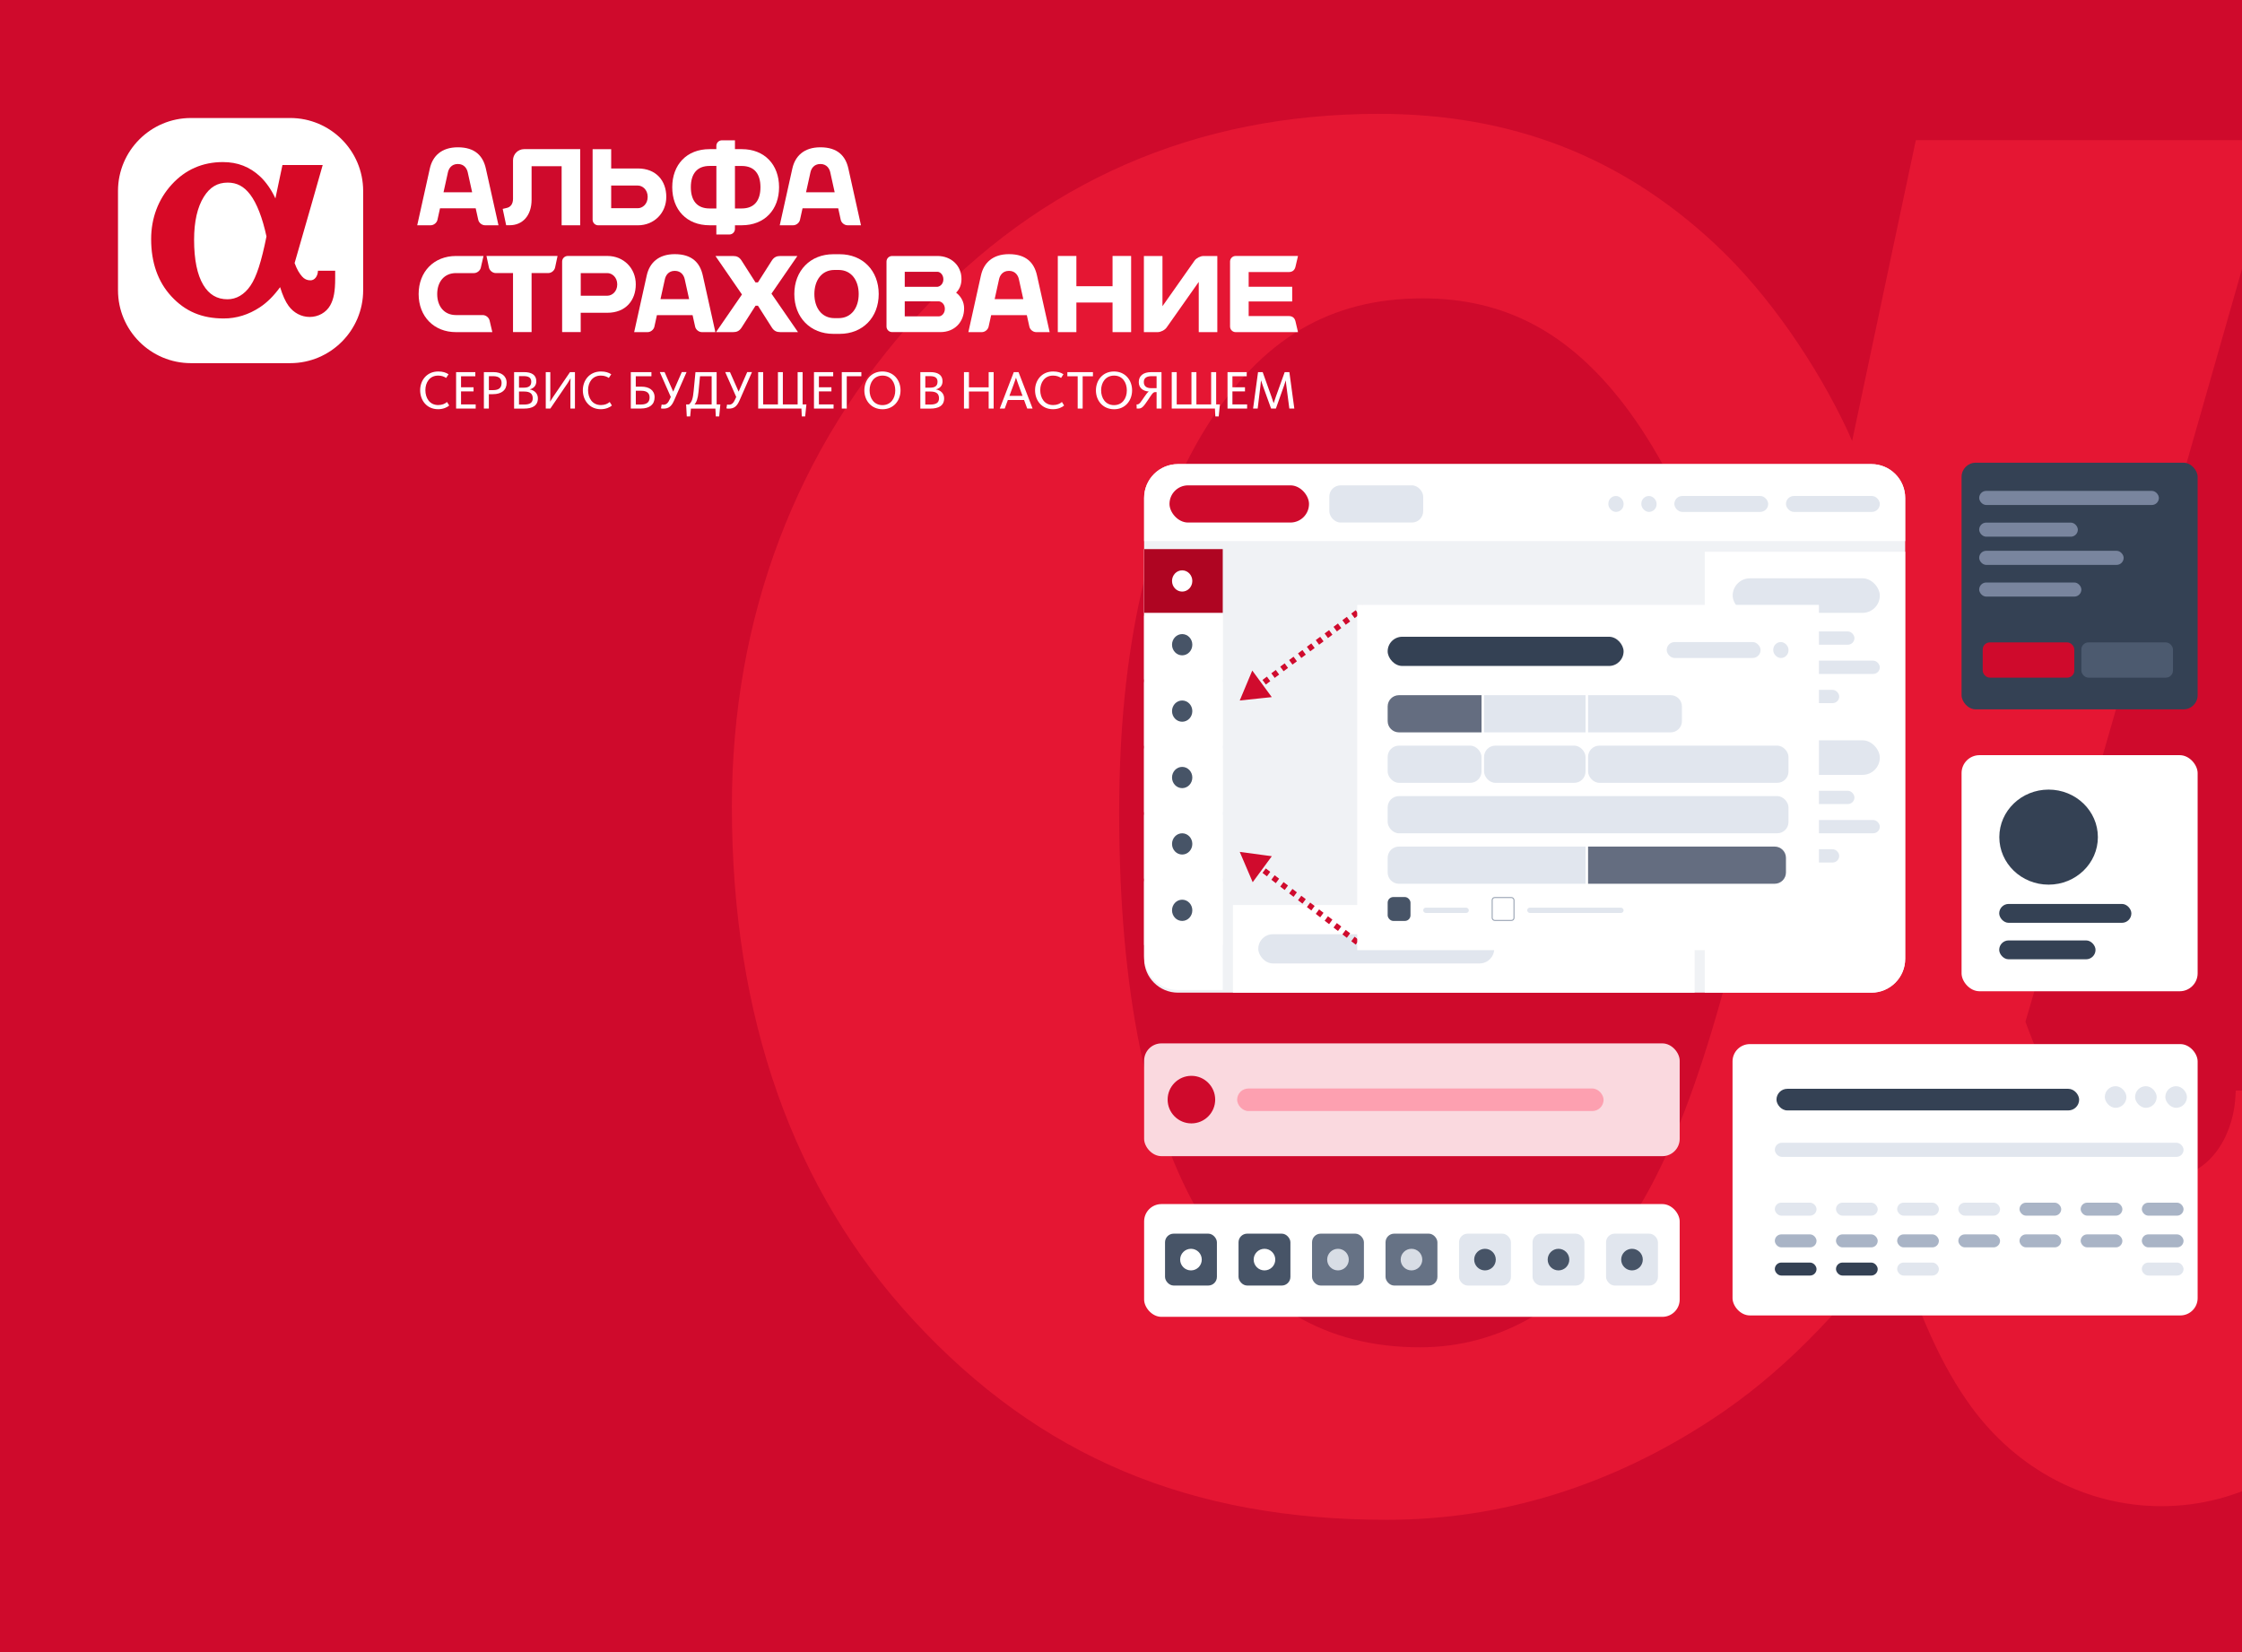 <svg width="608" height="448" viewBox="0 0 608 448" fill="none" xmlns="http://www.w3.org/2000/svg">
<g clip-path="url(#clip0_30399_103514)">
<rect width="608" height="448" fill="#CF0A2C"/>
<path d="M606.324 295.71L606.148 298.348C605.266 308.723 598.74 319.186 587.982 319.186C579.693 319.186 573.079 316.109 567.611 309.866C561.086 302.392 555.266 293.424 549.269 277.069C566.112 220.181 617.964 37.997 617.964 37.997H519.551C519.551 37.997 510.469 80.729 502.268 119.593C501.827 118.626 501.474 117.746 501.033 116.779C492.832 99.282 479.781 79.85 465.142 66.222C439.745 42.481 409.939 30.875 373.961 30.875C324.313 30.875 282.25 49.164 249.005 85.389C215.936 121.351 198.476 167.425 198.476 218.686C198.476 275.839 215.054 322.703 247.77 358.05C281.897 394.979 322.638 412.125 376.077 412.125C407.206 412.125 436.924 402.892 464.437 384.78C482.25 373.085 498.476 356.819 513.82 335.804C520.257 356.555 526.782 370.799 534.543 381.438C547.065 398.584 565.936 408.432 586.13 408.432C607.206 408.432 626.43 397.705 636.218 380.383C644.948 364.996 648.476 346.004 648.476 314.702V295.71H606.324ZM441.421 332.112C426.518 353.917 407.029 365.348 385.072 365.348C359.499 365.348 340.186 353.917 325.989 330.353C311.086 305.646 303.502 268.629 303.502 220.269C303.502 175.954 311.527 140.695 327.312 115.548C342.126 91.896 360.733 80.905 385.777 80.905C408.088 80.905 425.548 90.138 440.715 110.097C456.941 131.463 470.698 166.81 480.486 212.18C468.141 273.64 456.059 310.745 441.421 332.112Z" fill="#E51633"/>
<rect x="469.841" y="283.131" width="126.128" height="73.575" rx="4.69" fill="white"/>
<rect x="310.271" y="282.939" width="145.238" height="30.576" rx="4.69" fill="#FAD9DF"/>
<rect x="310.271" y="326.511" width="145.238" height="30.576" rx="4.69" fill="white"/>
<rect x="481.758" y="295.252" width="82.078" height="5.863" rx="2.931" fill="#344154"/>
<rect x="587.21" y="294.542" width="5.863" height="5.863" rx="2.931" fill="#E1E6EE"/>
<rect x="579.002" y="294.542" width="5.863" height="5.863" rx="2.931" fill="#E1E6EE"/>
<rect x="570.794" y="294.542" width="5.863" height="5.863" rx="2.931" fill="#E1E6EE"/>
<rect x="481.308" y="309.885" width="110.84" height="3.822" rx="1.911" fill="#E1E6EE"/>
<rect x="481.308" y="326.129" width="11.312" height="3.518" rx="1.759" fill="#E1E6EE"/>
<rect x="497.896" y="326.129" width="11.312" height="3.518" rx="1.759" fill="#E1E6EE"/>
<rect x="514.483" y="326.129" width="11.312" height="3.518" rx="1.759" fill="#E1E6EE"/>
<rect x="531.071" y="326.129" width="11.312" height="3.518" rx="1.759" fill="#E1E6EE"/>
<rect x="547.66" y="326.129" width="11.312" height="3.518" rx="1.759" fill="#A9B4C6"/>
<rect x="564.248" y="326.129" width="11.312" height="3.518" rx="1.759" fill="#A9B4C6"/>
<rect x="580.835" y="326.129" width="11.312" height="3.518" rx="1.759" fill="#A9B4C6"/>
<rect x="481.308" y="334.728" width="11.312" height="3.518" rx="1.759" fill="#A9B4C6"/>
<rect x="497.896" y="334.728" width="11.312" height="3.518" rx="1.759" fill="#A9B4C6"/>
<rect x="514.483" y="334.728" width="11.312" height="3.518" rx="1.759" fill="#A9B4C6"/>
<rect x="531.072" y="334.728" width="11.312" height="3.518" rx="1.759" fill="#A9B4C6"/>
<rect x="547.66" y="334.728" width="11.312" height="3.518" rx="1.759" fill="#A9B4C6"/>
<rect x="564.248" y="334.728" width="11.312" height="3.518" rx="1.759" fill="#A9B4C6"/>
<rect x="580.835" y="334.728" width="11.312" height="3.518" rx="1.759" fill="#A9B4C6"/>
<rect x="481.308" y="342.372" width="11.312" height="3.518" rx="1.759" fill="#344154"/>
<rect x="497.896" y="342.372" width="11.312" height="3.518" rx="1.759" fill="#344154"/>
<rect x="514.483" y="342.372" width="11.312" height="3.518" rx="1.759" fill="#E1E6EE"/>
<rect x="531.072" y="342.372" width="11.312" height="3.518" rx="1.759" fill="white"/>
<rect x="547.66" y="342.372" width="11.312" height="3.518" rx="1.759" fill="white"/>
<rect x="564.248" y="342.372" width="11.312" height="3.518" rx="1.759" fill="white"/>
<rect x="580.835" y="342.372" width="11.312" height="3.518" rx="1.759" fill="#E1E6EE"/>
<rect x="335.496" y="295.17" width="99.373" height="6.115" rx="3.058" fill="#FDA0B0"/>
<circle cx="323.094" cy="298.183" r="6.449" fill="#CF0A2C"/>
<rect x="315.939" y="334.531" width="14.07" height="14.07" rx="2.345" fill="#475467"/>
<rect x="335.873" y="334.531" width="14.07" height="14.07" rx="2.345" fill="#475467"/>
<rect x="355.806" y="334.531" width="14.07" height="14.07" rx="2.345" fill="#667285"/>
<rect x="375.739" y="334.531" width="14.07" height="14.07" rx="2.345" fill="#667285"/>
<rect x="395.672" y="334.531" width="14.07" height="14.07" rx="2.345" fill="#E1E6EE"/>
<rect x="415.605" y="334.531" width="14.07" height="14.07" rx="2.345" fill="#E1E6EE"/>
<rect x="435.539" y="334.531" width="14.07" height="14.07" rx="2.345" fill="#E1E6EE"/>
<circle cx="322.974" cy="341.566" r="2.931" fill="white"/>
<circle cx="342.908" cy="341.566" r="2.931" fill="white"/>
<circle cx="362.841" cy="341.566" r="2.931" fill="#D8DDE5"/>
<circle cx="382.775" cy="341.566" r="2.931" fill="#D8DDE5"/>
<circle cx="402.708" cy="341.566" r="2.931" fill="#475467"/>
<circle cx="422.641" cy="341.566" r="2.931" fill="#475467"/>
<circle cx="442.573" cy="341.566" r="2.931" fill="#475467"/>
<path d="M310.271 135.024C310.271 129.958 314.377 125.852 319.443 125.852H507.488C512.554 125.852 516.661 129.958 516.661 135.024V260.006C516.661 265.072 512.554 269.179 507.488 269.179H319.443C314.377 269.179 310.271 265.072 310.271 260.006V135.024Z" fill="#F0F2F5"/>
<path d="M310.271 135.024C310.271 129.958 314.377 125.852 319.443 125.852H507.488C512.554 125.852 516.661 129.958 516.661 135.024V146.738H310.271V135.024Z" fill="white"/>
<rect x="360.492" y="131.613" width="25.455" height="10.083" rx="3.058" fill="#E1E6EE"/>
<rect x="484.327" y="134.494" width="25.455" height="4.321" rx="2.161" fill="#E1E6EE"/>
<rect x="454.056" y="134.494" width="25.455" height="4.321" rx="2.161" fill="#E1E6EE"/>
<rect x="445.112" y="134.494" width="4.128" height="4.321" rx="2.064" fill="#E1E6EE"/>
<rect x="436.168" y="134.494" width="4.128" height="4.321" rx="2.064" fill="#E1E6EE"/>
<path d="M310.271 148.899H331.598V268.459H319.443C314.377 268.459 310.271 264.352 310.271 259.286V148.899Z" fill="white"/>
<rect x="310.271" y="148.899" width="21.327" height="17.286" fill="#AF0522"/>
<g filter="url(#filter0_d_30399_103514)">
<rect x="310.271" y="166.185" width="21.327" height="17.286" fill="white"/>
</g>
<g filter="url(#filter1_d_30399_103514)">
<rect x="310.271" y="184.189" width="21.327" height="17.286" fill="white"/>
</g>
<g filter="url(#filter2_d_30399_103514)">
<rect x="310.271" y="202.196" width="21.327" height="17.286" fill="white"/>
</g>
<g filter="url(#filter3_d_30399_103514)">
<rect x="310.271" y="220.202" width="21.327" height="17.286" fill="white"/>
</g>
<g filter="url(#filter4_d_30399_103514)">
<rect x="310.271" y="238.208" width="21.327" height="17.286" fill="white"/>
</g>
<path d="M462.312 149.62H516.661V260.006C516.661 265.072 512.554 269.179 507.488 269.179H462.312V149.62Z" fill="white"/>
<rect x="334.35" y="245.41" width="125.21" height="23.768" fill="white"/>
<rect x="317.15" y="131.613" width="37.838" height="10.083" rx="5.042" fill="#CF0A2C"/>
<ellipse cx="320.59" cy="157.541" rx="2.752" ry="2.881" fill="white"/>
<ellipse cx="320.59" cy="174.827" rx="2.752" ry="2.881" fill="#475467"/>
<ellipse cx="320.59" cy="192.834" rx="2.752" ry="2.881" fill="#475467"/>
<ellipse cx="320.59" cy="210.84" rx="2.752" ry="2.881" fill="#475467"/>
<ellipse cx="320.59" cy="228.846" rx="2.752" ry="2.881" fill="#475467"/>
<ellipse cx="320.59" cy="246.851" rx="2.752" ry="2.881" fill="#475467"/>
<path d="M336.2 189.953L344.888 189.037L339.599 181.831L336.2 189.953ZM369.453 164.121L368.851 164.571L369.767 165.819L370.369 165.369L369.453 164.121ZM367.647 165.471L366.443 166.371L367.359 167.619L368.563 166.719L367.647 165.471ZM365.239 167.272L364.035 168.172L364.951 169.42L366.155 168.52L365.239 167.272ZM362.831 169.072L361.627 169.972L362.543 171.221L363.747 170.32L362.831 169.072ZM360.423 170.873L359.219 171.773L360.135 173.021L361.339 172.121L360.423 170.873ZM358.015 172.673L356.811 173.574L357.727 174.822L358.931 173.921L358.015 172.673ZM355.607 174.474L354.403 175.374L355.319 176.622L356.523 175.722L355.607 174.474ZM353.199 176.274L351.995 177.175L352.911 178.423L354.115 177.523L353.199 176.274ZM350.791 178.075L349.587 178.975L350.503 180.223L351.707 179.323L350.791 178.075ZM348.383 179.876L347.18 180.776L348.096 182.024L349.3 181.124L348.383 179.876ZM345.976 181.676L344.772 182.577L345.688 183.825L346.892 182.924L345.976 181.676ZM343.568 183.477L342.364 184.377L343.28 185.625L344.484 184.725L343.568 183.477ZM341.16 185.277L339.956 186.178L340.872 187.426L342.076 186.526L341.16 185.277ZM338.752 187.078L337.548 187.978L338.464 189.226L339.668 188.326L338.752 187.078Z" fill="#D00B2D"/>
<rect x="341.229" y="253.333" width="63.981" height="7.923" rx="3.961" fill="#E1E6EE"/>
<rect x="469.879" y="156.821" width="39.902" height="9.363" rx="4.682" fill="#E1E6EE"/>
<rect x="469.879" y="200.756" width="39.902" height="9.363" rx="4.682" fill="#E1E6EE"/>
<rect x="469.879" y="171.227" width="33.023" height="3.601" rx="1.801" fill="#E1E6EE"/>
<rect x="469.879" y="214.44" width="33.023" height="3.601" rx="1.801" fill="#E1E6EE"/>
<rect x="469.879" y="179.149" width="39.902" height="3.601" rx="1.801" fill="#E1E6EE"/>
<rect x="469.879" y="222.363" width="39.902" height="3.601" rx="1.801" fill="#E1E6EE"/>
<rect x="469.879" y="187.071" width="28.895" height="3.601" rx="1.801" fill="#E1E6EE"/>
<rect x="469.879" y="230.286" width="28.895" height="3.601" rx="1.801" fill="#E1E6EE"/>
<path d="M336.2 231.007L339.715 239.231L344.902 232.18L336.2 231.007ZM370.359 256.325L369.757 255.862L368.859 257.083L369.461 257.546L370.359 256.325ZM368.553 254.936L367.349 254.01L366.451 255.231L367.655 256.157L368.553 254.936ZM366.146 253.084L364.942 252.158L364.043 253.379L365.247 254.305L366.146 253.084ZM363.738 251.232L362.534 250.306L361.635 251.527L362.839 252.453L363.738 251.232ZM361.33 249.38L360.126 248.454L359.227 249.675L360.431 250.601L361.33 249.38ZM358.922 247.528L357.718 246.602L356.82 247.823L358.023 248.749L358.922 247.528ZM356.514 245.676L355.31 244.75L354.412 245.971L355.616 246.897L356.514 245.676ZM354.106 243.824L352.902 242.898L352.004 244.119L353.208 245.045L354.106 243.824ZM351.698 241.972L350.494 241.046L349.596 242.267L350.8 243.193L351.698 241.972ZM349.29 240.12L348.086 239.194L347.188 240.415L348.392 241.341L349.29 240.12ZM346.882 238.268L345.678 237.342L344.78 238.563L345.984 239.489L346.882 238.268ZM344.475 236.416L343.271 235.49L342.372 236.711L343.576 237.637L344.475 236.416ZM342.067 234.564L340.863 233.637L339.964 234.859L341.168 235.785L342.067 234.564ZM339.659 232.711L338.455 231.785L337.556 233.007L338.76 233.933L339.659 232.711Z" fill="#D00B2D"/>
<g filter="url(#filter5_d_30399_103514)">
<rect x="368.06" y="164.024" width="125.21" height="93.631" fill="white"/>
</g>
<rect x="376.315" y="172.667" width="63.981" height="7.923" rx="3.961" fill="#344154"/>
<path d="M376.315 191.57C376.315 189.882 377.684 188.513 379.373 188.513H401.77V198.596H379.373C377.684 198.596 376.315 197.227 376.315 195.538V191.57Z" fill="#646D80"/>
<rect x="376.315" y="243.25" width="6.192" height="6.482" rx="1.529" fill="#475467"/>
<rect x="404.66" y="243.388" width="5.916" height="6.206" rx="0.69" fill="white" stroke="#98A3B3" stroke-width="0.276"/>
<rect x="376.315" y="202.197" width="25.455" height="10.083" rx="3.058" fill="#E1E6EE"/>
<rect x="376.315" y="215.881" width="108.699" height="10.083" rx="3.058" fill="#E1E6EE"/>
<path d="M376.315 232.623C376.315 230.934 377.684 229.565 379.373 229.565H429.977V239.649H379.373C377.684 239.649 376.315 238.28 376.315 236.591V232.623Z" fill="#E1E6EE"/>
<path d="M430.665 229.565H481.269C482.958 229.565 484.327 230.934 484.327 232.623V236.591C484.327 238.28 482.958 239.649 481.269 239.649H430.665V229.565Z" fill="#646D80"/>
<rect x="402.458" y="202.197" width="27.519" height="10.083" rx="3.058" fill="#E1E6EE"/>
<rect x="430.665" y="202.197" width="54.35" height="10.083" rx="3.058" fill="#E1E6EE"/>
<rect x="402.458" y="188.513" width="27.519" height="10.083" fill="#E1E6EE"/>
<path d="M430.665 188.513H453.062C454.751 188.513 456.12 189.882 456.12 191.57V195.538C456.12 197.227 454.751 198.596 453.062 198.596H430.665V188.513Z" fill="#E1E6EE"/>
<rect x="451.992" y="174.107" width="25.455" height="4.321" rx="2.161" fill="#E1E6EE"/>
<rect x="480.887" y="174.107" width="4.128" height="4.321" rx="2.064" fill="#E1E6EE"/>
<rect x="385.947" y="246.131" width="12.383" height="1.44" rx="0.72" fill="#E1E6EE"/>
<rect x="414.154" y="246.131" width="26.143" height="1.44" rx="0.72" fill="#E1E6EE"/>
<rect x="531.95" y="125.471" width="64.019" height="66.886" rx="3.842" fill="#344154"/>
<rect x="536.728" y="133.115" width="48.731" height="3.822" rx="1.911" fill="#79859E"/>
<rect x="536.728" y="141.715" width="26.754" height="3.822" rx="1.911" fill="#79859E"/>
<rect x="536.728" y="157.958" width="27.71" height="3.822" rx="1.911" fill="#79859E"/>
<rect x="537.683" y="174.202" width="24.843" height="9.555" rx="1.921" fill="#CF0A2C"/>
<rect x="564.437" y="174.202" width="24.843" height="9.555" rx="1.921" fill="#4C5A6F"/>
<rect x="536.728" y="149.359" width="39.176" height="3.822" rx="1.911" fill="#79859E"/>
<rect x="531.95" y="204.778" width="64.019" height="64.019" rx="4.86" fill="white"/>
<rect x="542.157" y="245.122" width="35.841" height="5.119" rx="2.56" fill="#344154"/>
<rect x="542.157" y="255.012" width="26.122" height="5.119" rx="2.56" fill="#344154"/>
<ellipse cx="555.552" cy="227.003" rx="13.364" ry="12.887" fill="#344154"/>
<path d="M78.701 32H51.785C40.871 32 32 40.871 32 51.776V78.701C32 89.606 40.871 98.476 51.785 98.476H78.71C89.615 98.476 98.486 89.606 98.486 78.701V51.776C98.476 40.871 89.606 32 78.701 32Z" fill="white"/>
<path d="M86.221 73.409L86.202 73.703C86.104 74.857 85.38 76.02 84.187 76.02C83.268 76.02 82.534 75.678 81.928 74.984C81.204 74.153 80.559 73.155 79.894 71.336C81.762 65.008 87.512 44.743 87.512 44.743H76.598C76.598 44.743 75.59 49.497 74.681 53.819C74.632 53.712 74.593 53.614 74.544 53.507C73.634 51.56 72.187 49.399 70.563 47.883C67.746 45.242 64.441 43.951 60.45 43.951C54.944 43.951 50.279 45.986 46.592 50.015C42.924 54.015 40.988 59.14 40.988 64.842C40.988 71.199 42.827 76.412 46.455 80.343C50.24 84.451 54.758 86.358 60.685 86.358C64.138 86.358 67.433 85.331 70.485 83.317C72.461 82.016 74.26 80.207 75.962 77.869C76.676 80.177 77.4 81.761 78.26 82.945C79.649 84.852 81.742 85.948 83.982 85.948C86.319 85.948 88.451 84.754 89.537 82.828C90.505 81.116 90.896 79.004 90.896 75.522V73.409H86.221ZM67.932 77.458C66.279 79.884 64.118 81.155 61.683 81.155C58.846 81.155 56.705 79.884 55.13 77.263C53.477 74.514 52.636 70.397 52.636 65.018C52.636 60.089 53.526 56.167 55.277 53.37C56.92 50.739 58.983 49.516 61.761 49.516C64.235 49.516 66.172 50.543 67.854 52.763C69.654 55.14 71.179 59.071 72.265 64.118C70.896 70.954 69.556 75.082 67.932 77.458Z" fill="#D70926"/>
<path d="M131.758 45.713C131.005 42.319 128.863 39.942 124.159 39.942C119.738 39.942 117.313 42.309 116.56 45.713L113.146 61.087H116.795C117.626 61.087 118.457 60.422 118.633 59.61L119.328 56.481H129L129.695 59.61C129.871 60.422 130.702 61.087 131.533 61.087H135.181L131.758 45.713ZM120.276 52.148L121.479 46.7C121.675 45.82 122.359 44.471 124.159 44.471C125.959 44.471 126.643 45.82 126.839 46.7L128.042 52.148H120.276Z" fill="white"/>
<path d="M144.169 45.075H152.307V61.086H157.343V40.44H142.145C140.482 40.44 139.123 41.799 139.123 43.462V53.897C139.123 55.296 138.477 56.176 137.362 56.401L136.326 56.645L137.265 61.076H138.223C141.675 61.076 144.16 58.513 144.16 54.142V45.075" fill="white"/>
<path d="M201.149 40.441H199.31V38.045H195.779C194.948 38.045 194.263 38.72 194.263 39.551V40.441H192.425C186.195 40.441 182.302 44.686 182.302 50.759C182.302 56.843 186.195 61.087 192.425 61.087H194.263V63.591H197.794C198.625 63.591 199.31 62.906 199.31 62.085V61.087H201.149C207.379 61.087 211.271 56.843 211.271 50.759C211.271 44.696 207.379 40.441 201.149 40.441ZM192.435 56.53C188.982 56.53 187.349 54.349 187.349 50.759C187.349 47.18 188.982 44.999 192.435 44.999H194.273V56.53H192.435ZM201.149 56.53H199.31V45.008H201.149C204.601 45.008 206.225 47.189 206.225 50.769C206.225 54.349 204.591 56.53 201.149 56.53Z" fill="white"/>
<path d="M172.982 45.683H165.745V40.45H160.708V59.58C160.708 60.412 161.393 61.096 162.224 61.096H172.982C177.374 61.096 180.689 57.791 180.689 53.389C180.689 48.988 177.911 45.683 172.982 45.683ZM172.982 56.46H165.745V50.318H172.982C174.215 50.318 175.642 51.414 175.642 53.389C175.652 55.355 174.215 56.46 172.982 56.46Z" fill="white"/>
<path d="M230.069 45.713C229.316 42.319 227.174 39.942 222.47 39.942C218.049 39.942 215.624 42.309 214.871 45.713L211.458 61.087H215.106C215.937 61.087 216.768 60.422 216.944 59.61L217.639 56.481H227.311L227.996 59.61C228.172 60.422 229.003 61.087 229.835 61.087H233.483L230.069 45.713ZM218.587 52.148L219.79 46.7C219.986 45.82 220.67 44.471 222.47 44.471C224.27 44.471 224.954 45.82 225.15 46.7L226.353 52.148H218.587Z" fill="white"/>
<path d="M259.283 79.355C260.173 78.484 260.74 77.291 260.74 75.638C260.74 71.98 257.904 69.418 254.246 69.418H241.923C241.091 69.418 240.407 70.093 240.407 70.924V88.548C240.407 89.379 241.091 90.054 241.923 90.054H255.028C258.891 90.054 261.454 87.296 261.454 83.629C261.454 81.8 260.574 80.352 259.283 79.355ZM254.246 73.702C254.911 73.702 255.83 74.455 255.83 75.736C255.83 77.027 254.911 77.692 254.246 77.77H245.356V73.702H254.246ZM254.647 85.78H245.356V81.712H254.647C255.322 81.79 256.231 82.455 256.231 83.746C256.231 85.027 255.322 85.78 254.647 85.78Z" fill="white"/>
<path d="M225.99 68.939C219.76 68.939 215.408 73.38 215.408 79.737C215.408 86.094 219.76 90.534 225.99 90.534H227.712C233.942 90.534 238.294 86.094 238.294 79.737C238.294 73.38 233.942 68.939 227.712 68.939H225.99ZM220.846 79.737C220.846 76.04 222.822 73.204 226.294 73.204H227.418C230.89 73.204 232.866 76.04 232.866 79.737C232.866 83.444 230.89 86.27 227.418 86.27H226.294C222.822 86.27 220.846 83.444 220.846 79.737Z" fill="white"/>
<path d="M131.924 69.41L132.589 72.53C132.765 73.361 133.587 74.046 134.428 74.046H139.123V90.056H144.159V74.046H148.707C149.539 74.046 150.36 73.371 150.536 72.53L151.201 69.41H131.924Z" fill="white"/>
<path d="M301.709 69.41V77.616H291.9V69.41H286.863V90.066H291.9V82.036H301.709V90.066H306.746V69.41H301.709Z" fill="white"/>
<path d="M190.586 74.69C189.833 71.287 187.691 68.92 182.987 68.92C178.566 68.92 176.141 71.287 175.388 74.69L171.975 90.065H175.623C176.454 90.065 177.285 89.4 177.461 88.588L178.146 85.458H187.819L188.513 88.588C188.689 89.4 189.52 90.065 190.352 90.065H194L190.586 74.69ZM179.114 81.126L180.317 75.678C180.513 74.798 181.197 73.448 182.997 73.448C184.796 73.448 185.481 74.798 185.677 75.678L186.88 81.116H179.114V81.126Z" fill="white"/>
<path d="M281.219 74.69C280.466 71.287 278.324 68.92 273.62 68.92C269.199 68.92 266.774 71.287 266.021 74.69L262.607 90.065H266.255C267.087 90.065 267.918 89.4 268.094 88.588L268.789 85.458H278.461L279.156 88.588C279.332 89.4 280.163 90.065 280.994 90.065H284.652L281.219 74.69ZM269.737 81.126L270.94 75.678C271.136 74.798 271.82 73.448 273.62 73.448C275.42 73.448 276.104 74.798 276.3 75.678L277.503 81.116H269.737V81.126Z" fill="white"/>
<path d="M133.499 90.005V90.064H123.65C117.684 90.064 113.528 85.819 113.528 79.736C113.528 73.663 117.694 69.418 123.65 69.418H131.122L130.389 72.587C130.203 73.398 129.372 74.054 128.54 74.054H123.65C120.462 74.054 118.565 76.43 118.565 79.746C118.565 83.061 120.462 85.438 123.65 85.438H130.927C131.758 85.438 132.589 86.103 132.775 86.915L133.499 90.005Z" fill="white"/>
<path d="M164.718 69.41H153.959C153.128 69.41 152.443 70.095 152.443 70.916V90.056H157.48V84.814H164.708C169.637 84.814 172.415 81.499 172.415 77.107C172.424 72.726 169.119 69.41 164.718 69.41ZM164.718 80.188H157.49V74.056H164.718C165.95 74.056 167.388 75.151 167.388 77.127C167.388 79.093 165.95 80.188 164.718 80.188Z" fill="white"/>
<path d="M349.477 85.704H338.621V81.743H350.426V77.753H338.621V73.772H349.477C350.367 73.772 351.081 73.381 351.325 72.295L352 69.41H335.09C334.259 69.41 333.574 70.085 333.574 70.926V88.55C333.574 89.381 334.259 90.066 335.09 90.066H352L351.325 87.181C351.081 86.095 350.377 85.704 349.477 85.704Z" fill="white"/>
<path d="M310.208 90.064V69.418H315.245V83.032L323.979 70.631C324.468 69.966 325.554 69.418 326.385 69.418H330.121V90.064H325.084V76.44L316.35 88.841C315.861 89.516 314.776 90.064 313.945 90.064H310.208Z" fill="white"/>
<path d="M209.209 79.629L216.241 69.418H211.615C210.617 69.418 209.913 69.721 209.287 70.689L205.541 76.577H204.876L201.12 70.689C200.504 69.721 199.8 69.418 198.793 69.418H194.02L201.208 79.853L194.177 90.064H198.803C199.81 90.064 200.514 89.761 201.13 88.793L204.886 82.905H205.551L209.297 88.793C209.913 89.761 210.617 90.064 211.624 90.064H216.407L209.209 79.629Z" fill="white"/>
<path d="M113.938 105.821C113.938 103.151 115.738 100.735 118.838 100.735C120.1 100.735 120.912 101.019 121.645 101.488L120.99 102.486C120.423 102.105 119.728 101.85 118.809 101.85C116.52 101.85 115.357 103.718 115.357 105.792C115.357 107.894 116.481 109.841 118.838 109.841C119.904 109.841 120.667 109.489 121.225 109.009L121.821 109.958C121.313 110.437 120.208 110.965 118.809 110.965C115.67 110.965 113.938 108.491 113.938 105.821Z" fill="white"/>
<path d="M123.689 100.911H128.902V102.036H125.029V105.019H128.423V106.134H125.029V109.664H129V110.789H123.689V100.911Z" fill="white"/>
<path d="M131.23 100.911H133.852C135.886 100.911 137.392 101.879 137.392 103.816C137.392 105.791 136.013 106.887 133.685 106.887H132.57V110.789H131.221V100.911H131.23ZM133.695 105.791C135.338 105.791 136.023 105.126 136.023 103.845C136.023 102.75 135.397 102.007 133.734 102.007H132.58V105.791H133.695Z" fill="white"/>
<path d="M139.416 100.911H142.164C144.002 100.911 145.44 101.576 145.44 103.376C145.44 104.559 144.756 105.293 143.68 105.576V105.606C144.883 105.811 145.87 106.662 145.87 108.021C145.87 110.036 144.345 110.799 142.115 110.799H139.416V100.911ZM142.027 105.126C143.455 105.126 144.071 104.608 144.071 103.493C144.071 102.456 143.377 101.997 142.056 101.997H140.746V105.126H142.027ZM142.086 109.704C143.719 109.704 144.472 109.195 144.472 108.012C144.472 106.867 143.866 106.173 142.174 106.173H140.746V109.704H142.086Z" fill="white"/>
<path d="M147.994 100.911H149.236V107.513C149.236 108.256 149.197 108.716 149.177 108.892H149.206C149.373 108.628 149.666 108.109 150.155 107.395L154.576 100.911H155.916V110.789H154.683V103.757C154.683 103.249 154.732 102.808 154.732 102.632H154.703C154.537 102.916 154.224 103.464 153.901 103.953L149.246 110.789H148.003V100.911H147.994Z" fill="white"/>
<path d="M158.058 105.821C158.058 103.151 159.857 100.735 162.958 100.735C164.219 100.735 165.031 101.019 165.764 101.488L165.109 102.486C164.542 102.105 163.848 101.85 162.928 101.85C160.64 101.85 159.476 103.718 159.476 105.792C159.476 107.894 160.6 109.841 162.958 109.841C164.024 109.841 164.786 109.489 165.344 109.009L165.94 109.958C165.432 110.437 164.327 110.965 162.928 110.965C159.799 110.965 158.058 108.491 158.058 105.821Z" fill="white"/>
<path d="M171.065 100.911H176.659V102.036H172.415V104.853H173.989C176.004 104.853 177.52 105.801 177.52 107.728C177.52 109.704 176.141 110.779 173.813 110.779H171.065V100.911ZM173.813 109.694C175.476 109.694 176.16 109.009 176.16 107.777C176.16 106.691 175.525 105.958 173.882 105.958H172.424V109.694H173.813Z" fill="white"/>
<path d="M179.251 110.73L179.427 109.704C179.545 109.733 179.711 109.752 179.907 109.752C180.718 109.752 181.198 109.263 181.657 108.207L181.912 107.64L178.929 100.901H180.22L182.567 106.202L184.895 100.901H186.186L182.763 108.686C182.078 110.232 181.266 110.809 179.917 110.809C179.623 110.819 179.388 110.789 179.251 110.73Z" fill="white"/>
<path d="M186.068 109.664H186.85C187.623 109.009 187.916 108.109 188.112 105.997L188.601 100.911H194.342V109.664H195.349L195.036 112.931H194.117L194.009 110.799H187.369L187.163 112.931H186.244L186.068 109.664ZM192.992 109.664V102.036H189.833L189.432 106.222C189.256 108.119 188.865 109.097 188.337 109.664H192.992Z" fill="white"/>
<path d="M196.993 110.73L197.169 109.704C197.286 109.733 197.452 109.752 197.648 109.752C198.46 109.752 198.939 109.263 199.399 108.207L199.653 107.64L196.67 100.901H197.961L200.308 106.202L202.636 100.901H203.927L200.504 108.686C199.819 110.232 199.007 110.809 197.658 110.809C197.364 110.819 197.13 110.789 196.993 110.73Z" fill="white"/>
<path d="M217.335 110.789H205.608V100.911H206.958V109.664H210.968V100.911H212.298V109.664H216.308V100.911H217.658V109.664H218.685L218.352 112.921H217.433L217.335 110.789Z" fill="white"/>
<path d="M220.739 100.911H225.952V102.036H222.079V105.019H225.473V106.134H222.079V109.664H226.05V110.789H220.739V100.911Z" fill="white"/>
<path d="M228.279 100.911H233.59V102.026H229.629V110.789H228.279V100.911Z" fill="white"/>
<path d="M234.402 105.87C234.402 103.151 236.202 100.735 239.302 100.735C242.383 100.735 244.212 103.122 244.212 105.841C244.212 108.54 242.412 110.975 239.332 110.975C236.231 110.965 234.402 108.569 234.402 105.87ZM242.784 105.87C242.784 103.718 241.61 101.85 239.332 101.85C237.043 101.85 235.82 103.689 235.82 105.841C235.82 107.992 237.023 109.86 239.302 109.86C241.581 109.86 242.784 108.012 242.784 105.87Z" fill="white"/>
<path d="M249.591 100.911H252.329C254.168 100.911 255.606 101.576 255.606 103.376C255.606 104.559 254.921 105.293 253.845 105.576V105.606C255.048 105.811 256.036 106.662 256.036 108.021C256.036 110.036 254.51 110.799 252.28 110.799H249.581V100.911H249.591ZM252.202 105.126C253.63 105.126 254.246 104.608 254.246 103.493C254.246 102.456 253.552 101.997 252.232 101.997H250.931V105.126H252.202ZM252.261 109.704C253.894 109.704 254.647 109.195 254.647 108.012C254.647 106.867 254.041 106.173 252.349 106.173H250.921V109.704H252.261Z" fill="white"/>
<path d="M261.414 100.911H262.763V105.038H268.113V100.911H269.463V110.789H268.113V106.163H262.763V110.789H261.414V100.911Z" fill="white"/>
<path d="M274.923 100.911H276.214L280.028 110.789H278.571L277.71 108.461H273.319L272.468 110.789H271.128L274.923 100.911ZM277.299 107.347L276.126 104.158C275.813 103.327 275.676 102.867 275.529 102.447H275.5C275.363 102.897 275.206 103.395 274.923 104.158L273.739 107.347H277.299Z" fill="white"/>
<path d="M280.692 105.821C280.692 103.151 282.482 100.735 285.592 100.735C286.854 100.735 287.666 101.019 288.399 101.488L287.744 102.486C287.177 102.105 286.482 101.85 285.563 101.85C283.284 101.85 282.101 103.718 282.101 105.792C282.101 107.894 283.225 109.841 285.592 109.841C286.658 109.841 287.411 109.489 287.979 109.009L288.575 109.958C288.067 110.437 286.962 110.965 285.563 110.965C282.423 110.965 280.692 108.491 280.692 105.821Z" fill="white"/>
<path d="M292.252 102.036H289.455V100.911H296.389V102.036H293.601V110.789H292.252V102.036Z" fill="white"/>
<path d="M297.201 105.87C297.201 103.151 299 100.735 302.101 100.735C305.181 100.735 307.01 103.122 307.01 105.841C307.01 108.54 305.22 110.975 302.13 110.975C299.02 110.965 297.201 108.569 297.201 105.87ZM305.582 105.87C305.582 103.718 304.409 101.85 302.13 101.85C299.851 101.85 298.609 103.689 298.609 105.841C298.609 107.992 299.812 109.86 302.101 109.86C304.379 109.86 305.582 108.012 305.582 105.87Z" fill="white"/>
<path d="M308.224 109.674H308.37C309.035 109.674 309.436 108.902 310.297 107.659C310.727 107.024 311.187 106.398 311.51 106.192V106.163C309.994 106.056 308.82 105.224 308.82 103.61C308.82 101.909 310.062 100.911 312.175 100.911H314.982V110.789H313.652V106.32H313.251C312.615 106.339 312.214 107.151 311.353 108.413C310.18 110.144 309.71 110.789 308.771 110.789H308.253L308.224 109.674ZM313.652 105.273V102.007H312.312C310.874 102.007 310.189 102.544 310.189 103.591C310.189 104.647 310.825 105.263 312.224 105.263H313.652V105.273Z" fill="white"/>
<path d="M329.475 110.789H317.758V100.911H319.108V109.664H323.108V100.911H324.448V109.664H328.448V100.911H329.808V109.664H330.825L330.502 112.921H329.583L329.475 110.789Z" fill="white"/>
<path d="M332.889 100.911H338.092V102.036H334.219V105.019H337.622V106.134H334.219V109.664H338.199V110.789H332.889V100.911Z" fill="white"/>
<path d="M341.163 100.911H342.425L344.782 107.513C345.065 108.315 345.232 108.804 345.388 109.303H345.418C345.554 108.833 345.731 108.295 346.014 107.513L348.391 100.911H349.662L351.002 110.789H349.652L348.841 104.588C348.753 103.875 348.704 103.474 348.674 103.19H348.645C348.557 103.513 348.44 103.933 348.215 104.569L346.004 110.789H344.704L342.454 104.569C342.229 103.933 342.102 103.513 341.994 103.19H341.965C341.936 103.532 341.887 103.943 341.818 104.618L341.065 110.789H339.823L341.163 100.911Z" fill="white"/>
</g>
<defs>
<filter id="filter0_d_30399_103514" x="310.271" y="166.185" width="21.327" height="18.05" filterUnits="userSpaceOnUse" color-interpolation-filters="sRGB">
<feFlood flood-opacity="0" result="BackgroundImageFix"/>
<feColorMatrix in="SourceAlpha" type="matrix" values="0 0 0 0 0 0 0 0 0 0 0 0 0 0 0 0 0 0 127 0" result="hardAlpha"/>
<feOffset dy="0.764"/>
<feComposite in2="hardAlpha" operator="out"/>
<feColorMatrix type="matrix" values="0 0 0 0 0.941 0 0 0 0 0.949 0 0 0 0 0.961 0 0 0 1 0"/>
<feBlend mode="normal" in2="BackgroundImageFix" result="effect1_dropShadow_30399_103514"/>
<feBlend mode="normal" in="SourceGraphic" in2="effect1_dropShadow_30399_103514" result="shape"/>
</filter>
<filter id="filter1_d_30399_103514" x="310.271" y="184.189" width="21.327" height="18.05" filterUnits="userSpaceOnUse" color-interpolation-filters="sRGB">
<feFlood flood-opacity="0" result="BackgroundImageFix"/>
<feColorMatrix in="SourceAlpha" type="matrix" values="0 0 0 0 0 0 0 0 0 0 0 0 0 0 0 0 0 0 127 0" result="hardAlpha"/>
<feOffset dy="0.764"/>
<feComposite in2="hardAlpha" operator="out"/>
<feColorMatrix type="matrix" values="0 0 0 0 0.941 0 0 0 0 0.949 0 0 0 0 0.961 0 0 0 1 0"/>
<feBlend mode="normal" in2="BackgroundImageFix" result="effect1_dropShadow_30399_103514"/>
<feBlend mode="normal" in="SourceGraphic" in2="effect1_dropShadow_30399_103514" result="shape"/>
</filter>
<filter id="filter2_d_30399_103514" x="310.271" y="202.196" width="21.327" height="18.05" filterUnits="userSpaceOnUse" color-interpolation-filters="sRGB">
<feFlood flood-opacity="0" result="BackgroundImageFix"/>
<feColorMatrix in="SourceAlpha" type="matrix" values="0 0 0 0 0 0 0 0 0 0 0 0 0 0 0 0 0 0 127 0" result="hardAlpha"/>
<feOffset dy="0.764"/>
<feComposite in2="hardAlpha" operator="out"/>
<feColorMatrix type="matrix" values="0 0 0 0 0.941 0 0 0 0 0.949 0 0 0 0 0.961 0 0 0 1 0"/>
<feBlend mode="normal" in2="BackgroundImageFix" result="effect1_dropShadow_30399_103514"/>
<feBlend mode="normal" in="SourceGraphic" in2="effect1_dropShadow_30399_103514" result="shape"/>
</filter>
<filter id="filter3_d_30399_103514" x="310.271" y="220.202" width="21.327" height="18.05" filterUnits="userSpaceOnUse" color-interpolation-filters="sRGB">
<feFlood flood-opacity="0" result="BackgroundImageFix"/>
<feColorMatrix in="SourceAlpha" type="matrix" values="0 0 0 0 0 0 0 0 0 0 0 0 0 0 0 0 0 0 127 0" result="hardAlpha"/>
<feOffset dy="0.764"/>
<feComposite in2="hardAlpha" operator="out"/>
<feColorMatrix type="matrix" values="0 0 0 0 0.941 0 0 0 0 0.949 0 0 0 0 0.961 0 0 0 1 0"/>
<feBlend mode="normal" in2="BackgroundImageFix" result="effect1_dropShadow_30399_103514"/>
<feBlend mode="normal" in="SourceGraphic" in2="effect1_dropShadow_30399_103514" result="shape"/>
</filter>
<filter id="filter4_d_30399_103514" x="310.271" y="238.208" width="21.327" height="18.05" filterUnits="userSpaceOnUse" color-interpolation-filters="sRGB">
<feFlood flood-opacity="0" result="BackgroundImageFix"/>
<feColorMatrix in="SourceAlpha" type="matrix" values="0 0 0 0 0 0 0 0 0 0 0 0 0 0 0 0 0 0 127 0" result="hardAlpha"/>
<feOffset dy="0.764"/>
<feComposite in2="hardAlpha" operator="out"/>
<feColorMatrix type="matrix" values="0 0 0 0 0.941 0 0 0 0 0.949 0 0 0 0 0.961 0 0 0 1 0"/>
<feBlend mode="normal" in2="BackgroundImageFix" result="effect1_dropShadow_30399_103514"/>
<feBlend mode="normal" in="SourceGraphic" in2="effect1_dropShadow_30399_103514" result="shape"/>
</filter>
<filter id="filter5_d_30399_103514" x="358.352" y="154.316" width="144.626" height="113.047" filterUnits="userSpaceOnUse" color-interpolation-filters="sRGB">
<feFlood flood-opacity="0" result="BackgroundImageFix"/>
<feColorMatrix in="SourceAlpha" type="matrix" values="0 0 0 0 0 0 0 0 0 0 0 0 0 0 0 0 0 0 127 0" result="hardAlpha"/>
<feOffset/>
<feGaussianBlur stdDeviation="4.854"/>
<feComposite in2="hardAlpha" operator="out"/>
<feColorMatrix type="matrix" values="0 0 0 0 0.882 0 0 0 0 0.902 0 0 0 0 0.933 0 0 0 1 0"/>
<feBlend mode="multiply" in2="BackgroundImageFix" result="effect1_dropShadow_30399_103514"/>
<feBlend mode="normal" in="SourceGraphic" in2="effect1_dropShadow_30399_103514" result="shape"/>
</filter>
<clipPath id="clip0_30399_103514">
<rect width="608" height="448" fill="white"/>
</clipPath>
</defs>
</svg>
